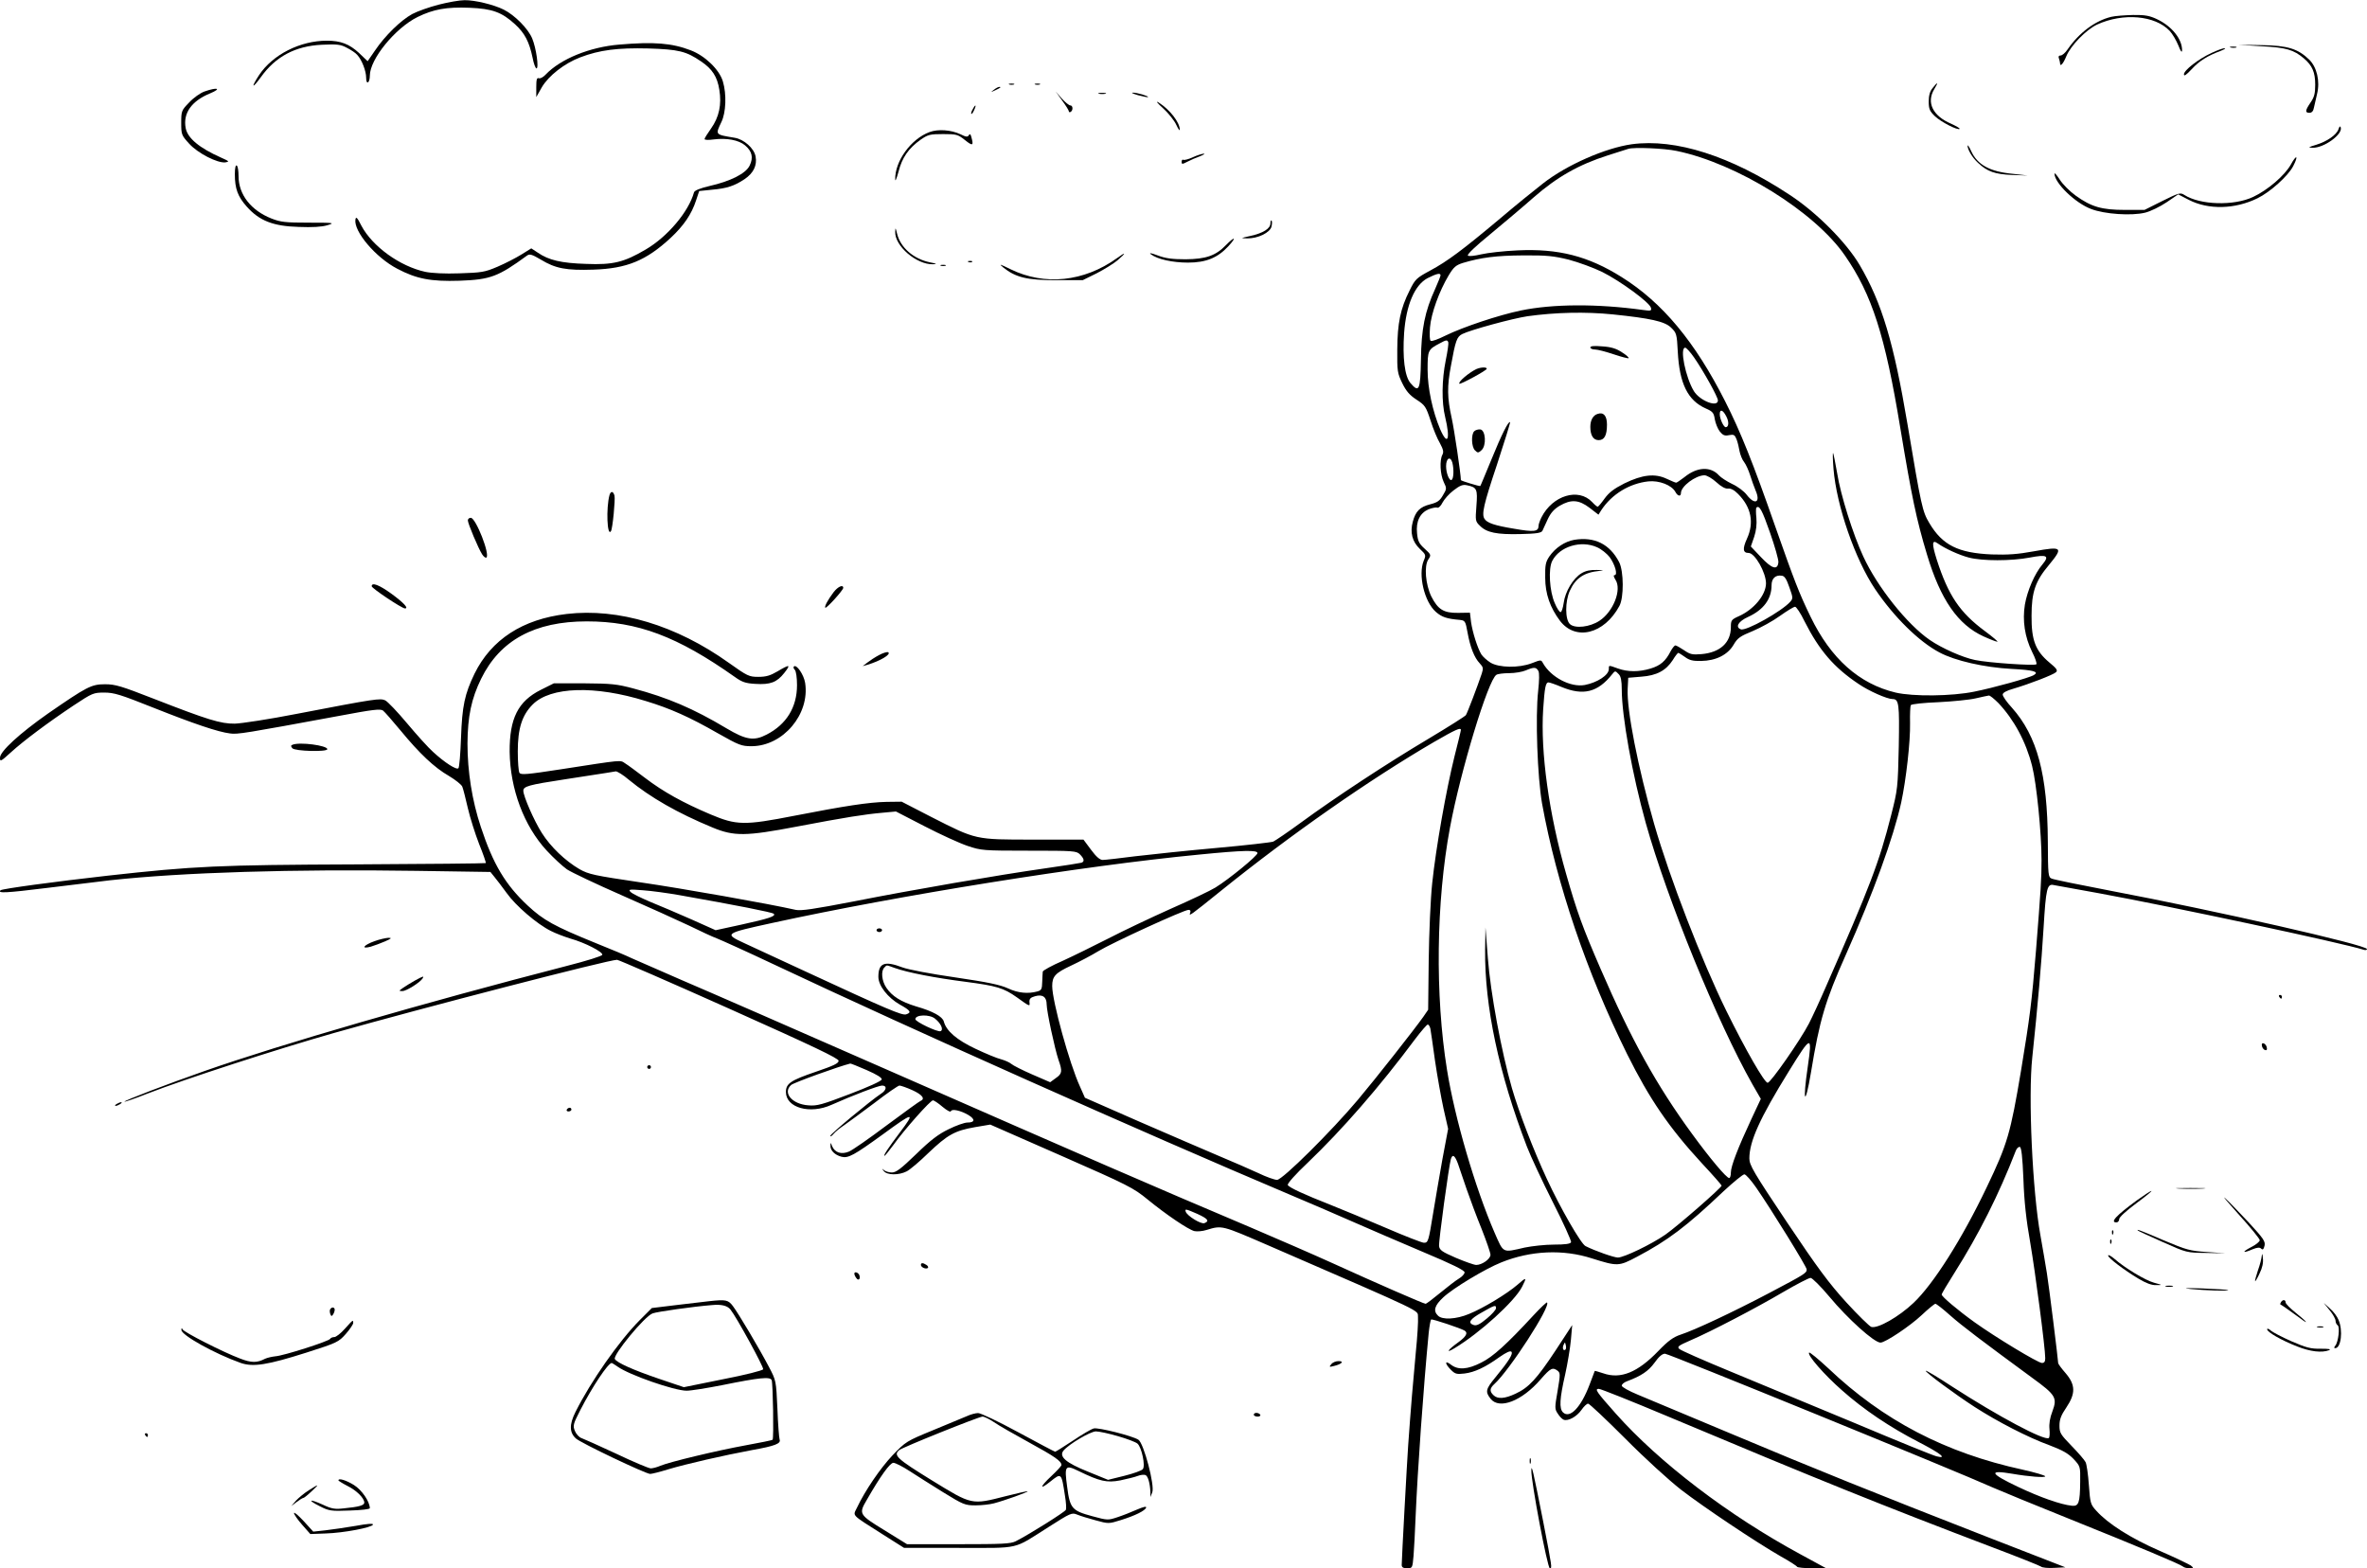 <?xml version="1.0" standalone="no"?>
<!DOCTYPE svg PUBLIC "-//W3C//DTD SVG 20010904//EN"
 "http://www.w3.org/TR/2001/REC-SVG-20010904/DTD/svg10.dtd">
<svg version="1.0" xmlns="http://www.w3.org/2000/svg"
 width="1280pt" height="848pt" viewBox="0 0 1280 848"
 preserveAspectRatio="xMidYMid meet">
<g transform="translate(0,848) scale(0.1,-0.1)"
fill="#000000" stroke="none">
<path d="M2373 8455 c-51 -13 -116 -36 -144 -51 -62 -34 -147 -117 -201 -197
l-40 -58 -47 45 c-52 48 -99 66 -173 66 -145 0 -293 -75 -367 -186 -45 -69
-38 -77 9 -12 80 112 186 169 330 176 82 4 102 2 135 -16 22 -11 48 -28 57
-39 25 -27 48 -87 48 -123 0 -18 4 -29 10 -25 6 3 10 20 10 36 0 89 137 257
258 317 86 42 156 55 281 50 124 -5 175 -24 247 -90 52 -48 76 -94 94 -180 6
-32 16 -58 21 -58 14 0 -1 109 -23 162 -22 53 -94 126 -154 156 -54 27 -157
52 -212 51 -26 0 -89 -11 -139 -24z"/>
<path d="M11417 8389 c-87 -21 -173 -85 -236 -176 -12 -18 -29 -33 -38 -33
-10 0 -13 -6 -9 -16 3 -9 6 -20 6 -25 0 -23 17 -5 34 37 24 58 107 143 166
171 141 65 314 50 393 -34 15 -16 36 -52 47 -79 12 -31 19 -41 20 -27 1 61
-55 131 -135 169 -40 19 -65 24 -130 23 -44 -1 -97 -5 -118 -10z"/>
<path d="M3350 8239 c-161 -13 -319 -78 -399 -162 -13 -14 -29 -23 -37 -20
-11 4 -14 -7 -14 -48 l0 -54 30 53 c36 62 123 130 208 162 105 40 203 52 367
48 164 -5 206 -15 286 -70 61 -41 88 -83 99 -154 13 -79 -1 -147 -45 -209 -19
-27 -35 -52 -35 -57 0 -5 22 -6 49 -2 70 9 136 -3 170 -32 38 -32 46 -66 25
-109 -20 -43 -103 -85 -218 -111 -51 -12 -80 -24 -83 -34 -29 -105 -143 -240
-261 -309 -117 -69 -177 -84 -322 -78 -134 4 -203 20 -262 61 l-35 23 -53 -33
c-29 -18 -87 -48 -129 -66 -70 -30 -86 -32 -206 -36 -79 -3 -151 1 -185 8
-138 30 -287 138 -346 250 -22 44 -29 51 -32 33 -10 -64 109 -205 226 -266
104 -55 182 -70 337 -65 167 6 209 22 365 136 14 10 26 7 75 -22 79 -48 137
-59 285 -54 180 6 284 49 416 171 71 66 114 129 138 203 l17 51 68 7 c82 7
123 21 177 57 49 33 69 75 60 123 -8 44 -63 93 -113 101 -107 18 -105 15 -72
85 25 51 29 151 8 220 -19 64 -97 139 -174 168 -101 39 -199 47 -385 31z"/>
<path d="M12230 8230 c133 -7 174 -19 229 -66 45 -38 61 -75 61 -142 0 -47 -5
-67 -25 -96 -30 -44 -31 -56 -6 -56 12 0 21 9 24 28 3 15 11 48 17 74 17 69
-1 145 -43 186 -61 59 -117 76 -257 78 l-125 2 125 -8z"/>
<path d="M12063 8223 c9 -2 23 -2 30 0 6 3 -1 5 -18 5 -16 0 -22 -2 -12 -5z"/>
<path d="M11960 8194 c-72 -33 -150 -94 -150 -116 0 -12 12 -4 42 28 41 45 87
73 157 99 20 8 29 14 21 14 -8 1 -40 -11 -70 -25z"/>
<path d="M5458 8023 c6 -2 18 -2 25 0 6 3 1 5 -13 5 -14 0 -19 -2 -12 -5z"/>
<path d="M5598 8023 c6 -2 18 -2 25 0 6 3 1 5 -13 5 -14 0 -19 -2 -12 -5z"/>
<path d="M10451 8004 c-15 -18 -21 -41 -21 -73 0 -40 5 -52 33 -79 32 -31 124
-78 134 -69 3 3 -18 15 -46 28 -99 42 -135 115 -91 187 24 39 19 42 -9 6z"/>
<path d="M5374 7994 c-18 -14 -18 -14 6 -3 31 14 36 19 24 19 -6 0 -19 -7 -30
-16z"/>
<path d="M1105 7985 c-22 -8 -59 -34 -82 -59 -42 -43 -43 -47 -43 -111 0 -63
2 -67 43 -112 47 -52 153 -106 196 -101 23 4 21 6 -24 26 -117 52 -181 105
-191 160 -15 80 32 146 132 187 65 27 40 35 -31 10z"/>
<path d="M5744 7936 c20 -27 36 -53 36 -58 0 -5 5 -6 10 -3 14 9 12 35 -2 35
-7 0 -28 17 -46 37 l-33 38 35 -49z"/>
<path d="M5943 7973 c9 -2 25 -2 35 0 9 3 1 5 -18 5 -19 0 -27 -2 -17 -5z"/>
<path d="M6155 7965 c28 -7 51 -12 53 -10 6 5 -61 25 -82 24 -12 0 2 -6 29
-14z"/>
<path d="M6289 7895 c30 -27 62 -68 72 -90 10 -22 19 -34 19 -27 0 40 -54 110
-115 148 -17 10 -7 -3 24 -31z"/>
<path d="M5260 7889 c-7 -11 -10 -23 -7 -25 2 -2 9 7 15 21 14 30 7 33 -8 4z"/>
<path d="M12646 7782 c-10 -31 -62 -67 -121 -85 -43 -13 -46 -15 -20 -16 62
-2 165 73 153 110 -3 9 -7 6 -12 -9z"/>
<path d="M5027 7766 c-101 -37 -188 -158 -186 -256 0 -14 8 5 18 42 19 76 55
127 120 173 39 27 50 30 121 30 73 0 80 -2 119 -33 41 -33 47 -30 34 16 -4 17
-8 20 -14 11 -6 -11 -15 -10 -45 5 -51 24 -121 29 -167 12z"/>
<path d="M8824 7700 c-142 -20 -351 -111 -480 -212 -45 -35 -149 -119 -230
-188 -205 -172 -287 -233 -380 -283 -74 -40 -81 -46 -111 -107 -50 -99 -66
-177 -67 -320 -1 -118 1 -128 27 -182 21 -43 40 -65 77 -89 46 -30 51 -37 76
-113 14 -45 37 -100 51 -123 18 -34 21 -47 13 -62 -16 -30 -12 -106 7 -147 17
-35 17 -37 -4 -72 -17 -30 -30 -39 -69 -49 -56 -14 -79 -38 -94 -94 -16 -58
-3 -108 38 -147 33 -31 34 -34 21 -64 -31 -76 3 -222 66 -277 32 -28 59 -37
129 -43 28 -3 31 -6 42 -68 14 -79 37 -137 66 -167 19 -20 20 -27 11 -55 -22
-66 -78 -213 -86 -225 -4 -6 -94 -63 -201 -127 -224 -133 -504 -317 -691 -454
-71 -52 -139 -98 -150 -103 -11 -4 -148 -20 -305 -34 -157 -14 -355 -35 -440
-45 -85 -11 -165 -20 -177 -20 -15 0 -35 17 -63 55 l-41 55 -270 0 c-319 0
-308 -2 -554 123 l-159 82 -82 -1 c-96 -2 -226 -22 -498 -75 -271 -53 -313
-52 -453 7 -149 63 -257 123 -354 197 -45 34 -93 70 -108 79 -29 19 -6 21
-349 -32 -182 -28 -215 -31 -223 -19 -5 8 -9 60 -9 116 0 124 23 196 81 254
96 96 336 104 612 18 132 -40 237 -87 387 -173 117 -66 129 -71 185 -71 169 1
315 172 289 342 -7 45 -47 103 -61 89 -4 -4 -1 -12 5 -18 7 -7 12 -42 12 -83
0 -119 -57 -212 -164 -267 -69 -36 -112 -29 -218 34 -179 107 -318 166 -502
215 -90 24 -119 27 -266 28 l-165 0 -70 -35 c-124 -62 -170 -155 -169 -335 3
-202 77 -401 201 -535 36 -39 85 -84 109 -101 24 -16 157 -79 296 -140 139
-61 303 -135 364 -164 61 -30 128 -61 150 -69 21 -8 161 -71 309 -141 757
-357 1989 -906 2795 -1247 91 -38 239 -102 330 -142 91 -40 265 -115 388 -167
155 -65 222 -98 222 -109 0 -9 -14 -24 -31 -34 -17 -10 -62 -45 -101 -77 -39
-32 -74 -59 -79 -59 -10 0 -267 112 -504 220 -99 45 -297 131 -440 192 -565
239 -858 367 -1955 848 -492 216 -998 437 -1125 491 -126 55 -248 108 -270
118 -22 11 -107 47 -190 80 -229 93 -286 125 -371 204 -121 113 -187 223 -254
426 -47 142 -72 298 -72 451 1 146 21 242 74 350 102 208 289 310 571 310 274
0 490 -81 800 -300 39 -28 58 -35 112 -38 80 -5 116 8 156 59 37 47 30 48 -36
9 -39 -23 -62 -30 -104 -30 -50 0 -59 4 -160 76 -284 203 -597 297 -877 264
-238 -28 -407 -138 -498 -323 -53 -110 -67 -174 -73 -347 -3 -85 -9 -159 -14
-164 -10 -11 -74 30 -137 88 -25 22 -88 92 -140 154 -52 62 -105 118 -119 125
-28 12 -47 10 -478 -73 -148 -29 -299 -52 -335 -53 -77 -1 -147 21 -437 134
-177 69 -209 79 -265 79 -74 0 -98 -13 -308 -158 -154 -108 -260 -205 -260
-239 0 -23 3 -22 58 28 69 63 200 161 341 255 100 66 106 69 165 69 53 0 88
-11 266 -82 219 -87 349 -131 414 -139 40 -6 81 1 590 95 181 34 222 39 237
29 9 -7 52 -56 95 -108 103 -125 182 -200 262 -246 35 -21 68 -47 72 -58 5
-12 18 -64 30 -116 12 -52 40 -140 61 -194 22 -54 38 -101 36 -103 -3 -2 -319
-5 -703 -7 -744 -3 -873 -9 -1341 -61 -285 -32 -573 -71 -580 -79 -18 -17 27
-15 254 13 136 17 289 35 338 41 393 43 994 61 1658 51 l399 -6 21 -26 c12
-14 42 -54 67 -88 48 -68 164 -168 239 -205 25 -13 73 -31 105 -41 79 -22 178
-73 173 -88 -2 -7 -86 -33 -188 -59 -775 -200 -1551 -425 -1959 -568 -203 -71
-441 -162 -437 -167 2 -2 58 17 123 43 209 81 700 240 1009 328 484 137 1489
397 1532 396 10 -1 284 -120 608 -265 454 -203 590 -268 590 -281 0 -14 -28
-27 -122 -59 -138 -47 -163 -64 -163 -110 0 -85 130 -122 247 -69 114 51 254
104 273 104 28 0 25 -25 -7 -45 -56 -37 -273 -217 -273 -227 0 -6 8 -1 18 11
9 11 36 33 59 48 23 16 96 70 163 120 66 51 127 93 134 93 7 0 39 -11 70 -25
53 -24 71 -47 44 -58 -7 -3 -89 -62 -183 -132 -93 -70 -185 -134 -204 -142
-41 -17 -76 -6 -91 29 -8 22 -9 22 -9 2 -1 -25 24 -50 60 -59 36 -9 67 8 223
121 168 123 178 124 92 10 -62 -82 -91 -126 -83 -126 3 0 24 26 47 57 58 82
201 243 215 243 6 0 30 -16 52 -35 24 -20 43 -30 45 -24 5 15 54 4 96 -21 37
-23 34 -40 -7 -40 -15 0 -61 -16 -101 -36 -56 -27 -98 -59 -176 -135 -82 -79
-108 -99 -131 -99 -16 0 -35 6 -43 13 -12 10 -12 9 -1 -5 17 -23 81 -24 124
-2 18 9 71 54 118 100 103 98 142 120 251 139 l83 14 385 -169 c362 -159 389
-173 466 -236 99 -81 220 -163 253 -171 14 -3 43 -1 65 6 85 26 82 26 336 -84
864 -375 804 -347 808 -386 2 -19 -3 -106 -12 -194 -14 -148 -27 -302 -41
-500 -6 -84 -35 -617 -35 -647 0 -13 8 -18 29 -18 29 0 29 1 35 67 3 38 8 131
11 208 11 259 42 695 71 998 4 37 10 69 13 72 7 4 159 -47 181 -60 20 -12 9
-32 -35 -64 -57 -41 -70 -62 -19 -31 136 82 324 252 365 332 27 53 24 54 -25
11 -55 -48 -185 -127 -262 -158 -69 -29 -145 -33 -168 -9 -27 26 -18 55 28 98
53 50 227 155 315 190 159 64 334 72 491 21 137 -43 144 -43 242 9 167 88 269
165 469 355 54 50 104 91 112 91 8 0 37 -33 64 -72 85 -123 273 -428 273 -442
0 -20 -8 -25 -205 -129 -198 -104 -398 -198 -477 -224 -39 -13 -66 -32 -121
-89 -111 -115 -203 -153 -297 -120 -24 8 -45 14 -46 13 0 -1 -13 -34 -28 -74
-47 -124 -107 -186 -144 -150 -21 21 -18 74 12 205 13 59 27 143 31 187 l7 80
-89 -136 c-103 -156 -146 -202 -217 -235 -59 -28 -98 -30 -120 -8 -22 21 -20
37 5 60 81 73 306 420 285 441 -2 3 -35 -28 -73 -69 -145 -157 -220 -225 -283
-256 -74 -38 -126 -41 -164 -11 -34 26 -34 6 0 -28 23 -23 31 -25 74 -20 55 7
111 33 189 89 36 25 58 35 64 29 11 -11 -14 -51 -88 -141 -51 -62 -54 -76 -24
-114 47 -59 169 -12 270 105 54 62 65 67 92 47 15 -12 15 -20 0 -109 -16 -91
-16 -98 1 -123 9 -15 24 -30 32 -33 24 -9 71 17 96 53 13 19 29 34 36 34 7 0
97 -85 200 -188 106 -107 237 -226 302 -277 126 -97 406 -284 540 -361 47 -26
87 -52 88 -56 2 -4 38 -8 80 -8 l77 0 -138 75 c-390 211 -765 497 -1001 763
-104 117 -114 132 -90 132 10 0 178 -67 373 -149 819 -344 1154 -479 1756
-708 138 -52 255 -99 262 -104 6 -6 38 -9 72 -7 l60 3 -422 164 c-608 237
-928 366 -1392 561 -225 94 -449 188 -497 208 -49 20 -88 42 -88 49 0 8 12 18
28 24 78 29 116 55 149 100 24 34 42 49 57 49 20 0 1576 -635 1776 -725 41
-18 228 -95 415 -170 373 -150 595 -243 610 -256 5 -5 20 -9 35 -9 23 1 24 1
7 15 -11 7 -87 44 -170 80 -156 68 -278 146 -341 216 -31 34 -33 41 -40 139
-4 57 -12 113 -18 124 -6 12 -40 51 -76 88 -60 62 -65 70 -65 110 0 33 9 56
37 97 51 76 50 123 -4 186 -22 25 -40 50 -40 54 0 16 -50 419 -61 486 -6 39
-22 131 -35 205 -43 235 -67 751 -44 963 29 273 50 515 61 700 13 215 19 240
56 231 10 -2 119 -22 243 -44 393 -72 1309 -267 1433 -306 9 -3 17 -1 17 4 0
22 -815 207 -1390 316 -162 31 -304 60 -315 65 -19 8 -20 18 -21 202 -2 361
-57 568 -194 722 -28 30 -50 62 -50 71 0 10 19 21 58 32 85 25 215 75 230 89
11 10 4 20 -36 53 -75 63 -97 121 -96 252 0 128 20 187 94 275 79 96 73 102
-81 74 -88 -16 -140 -20 -229 -17 -181 8 -266 50 -337 170 -37 62 -43 87 -118
535 -74 440 -139 657 -258 859 -72 123 -234 286 -380 381 -318 210 -616 305
-853 273z m242 -36 c326 -67 748 -329 911 -566 146 -211 217 -432 299 -931 62
-373 87 -495 145 -687 73 -243 167 -378 305 -441 35 -16 69 -29 75 -29 6 0
-25 26 -68 58 -135 100 -197 192 -259 384 -28 88 -27 112 4 90 41 -29 116 -63
169 -77 73 -19 229 -19 329 0 94 18 108 10 69 -37 -42 -49 -82 -142 -95 -217
-14 -86 -1 -175 39 -256 17 -33 27 -63 23 -67 -9 -9 -260 8 -331 23 -66 13
-181 64 -246 109 -122 84 -283 286 -359 451 -55 118 -123 334 -141 449 -10 58
-20 107 -22 110 -3 3 -2 -35 2 -85 16 -199 117 -491 226 -652 101 -149 235
-282 347 -341 84 -45 242 -81 390 -89 117 -6 151 -15 121 -33 -23 -15 -222
-70 -323 -90 -122 -25 -330 -27 -425 -5 -197 47 -350 183 -460 410 -63 130
-86 190 -192 491 -118 338 -188 513 -270 674 -163 322 -339 534 -560 672 -180
113 -342 155 -564 144 -71 -3 -159 -13 -194 -21 -38 -9 -68 -12 -73 -7 -6 6
43 52 119 114 70 58 177 148 237 201 126 110 244 177 401 227 55 17 105 33
110 35 29 10 196 3 261 -11z m-583 -588 c53 -14 135 -44 182 -67 98 -49 258
-166 263 -194 4 -16 -1 -17 -44 -11 -246 34 -486 33 -660 -3 -120 -25 -312
-89 -408 -136 -38 -19 -73 -32 -79 -28 -6 3 -7 33 -4 73 6 75 50 196 101 281
27 45 39 55 76 67 100 30 182 40 326 41 129 1 165 -3 247 -23z m-693 -85 c0
-4 -13 -37 -29 -73 -56 -122 -75 -217 -77 -383 -3 -166 -10 -181 -57 -126 -31
37 -43 137 -34 270 11 152 57 260 127 297 48 24 70 30 70 15z m931 -211 c204
-21 281 -38 315 -71 30 -29 32 -34 37 -132 9 -171 54 -263 152 -306 37 -16 43
-24 48 -58 4 -22 16 -52 27 -66 17 -21 27 -25 50 -20 26 5 31 2 41 -23 6 -16
13 -45 16 -64 4 -19 14 -46 25 -59 10 -13 24 -45 32 -70 8 -25 21 -63 30 -84
28 -64 -4 -80 -48 -23 -14 19 -50 46 -79 59 -29 14 -61 35 -71 46 -45 50 -118
47 -187 -9 -21 -16 -41 -30 -45 -30 -4 0 -27 10 -51 21 -63 30 -131 23 -229
-25 -57 -29 -83 -49 -107 -82 -17 -24 -34 -44 -37 -44 -4 0 -17 11 -30 25 -74
79 -214 36 -274 -82 -9 -18 -16 -38 -16 -46 0 -32 -24 -35 -132 -16 -104 17
-146 31 -160 53 -17 25 -5 78 67 293 41 125 73 228 71 230 -8 9 -47 -69 -101
-202 -32 -77 -58 -141 -60 -143 -3 -3 -105 28 -105 32 0 31 -36 274 -50 337
-24 107 -25 170 -4 280 25 138 32 158 62 173 44 22 271 84 352 96 151 21 313
25 461 10z m-889 -151 c2 -6 -4 -50 -14 -98 -21 -104 -23 -225 -3 -306 29
-121 14 -160 -27 -66 -41 97 -68 222 -68 322 0 104 2 109 65 142 36 20 42 20
47 6z m1329 -82 c52 -75 129 -214 129 -232 0 -40 -97 -3 -130 50 -45 74 -78
235 -47 235 6 0 28 -24 48 -53z m174 -318 c16 -30 14 -59 -3 -59 -11 0 -32 45
-32 70 0 30 17 24 35 -11z m-1481 -251 c9 -36 7 -86 -4 -93 -12 -8 -30 36 -30
74 0 44 23 57 34 19z m1427 -105 c27 -25 50 -37 64 -35 14 2 34 -8 54 -29 71
-71 88 -155 48 -242 -25 -55 -22 -77 9 -77 34 0 94 -106 94 -165 -1 -63 -66
-141 -147 -177 -40 -18 -43 -22 -43 -59 0 -84 -58 -137 -158 -146 -50 -4 -62
-2 -95 21 -21 14 -42 26 -47 26 -5 0 -17 -15 -26 -32 -27 -53 -55 -77 -108
-93 -63 -19 -122 -19 -176 0 -53 19 -50 19 -50 -3 0 -33 -63 -73 -130 -86 -77
-14 -183 42 -226 118 -10 19 -11 19 -60 0 -70 -27 -178 -25 -224 3 -19 12 -41
32 -49 44 -21 34 -48 120 -56 175 l-6 51 -64 -1 c-78 -1 -109 18 -145 89 -31
64 -40 164 -16 200 16 24 15 26 -20 58 -31 28 -37 42 -41 83 -7 65 16 110 62
130 19 7 40 12 47 9 7 -3 20 9 29 28 9 17 35 47 59 65 35 27 50 33 73 28 54
-11 58 -21 51 -112 -6 -79 -6 -83 19 -107 36 -37 92 -48 218 -45 87 2 114 6
120 18 4 8 17 36 29 63 16 34 34 54 64 72 62 36 104 33 162 -11 l48 -37 15 24
c57 87 153 145 255 156 58 6 126 -20 146 -57 12 -23 30 -27 30 -6 0 36 78 95
127 96 13 0 42 -17 64 -37z m291 -274 c26 -74 46 -145 45 -159 -4 -45 -35 -36
-94 27 l-55 58 18 52 c11 33 15 69 12 102 -3 28 -3 53 0 56 16 15 31 -13 74
-136z m104 -294 c20 -56 21 -61 5 -79 -45 -51 -239 -160 -267 -149 -32 12 -14
43 39 67 83 38 127 96 127 171 0 37 21 57 55 52 15 -1 26 -18 41 -62z m82
-184 c80 -158 159 -250 292 -339 57 -39 155 -82 184 -82 35 0 38 -25 34 -257
-5 -222 -6 -232 -41 -370 -66 -259 -113 -382 -355 -933 -32 -74 -73 -162 -90
-195 -46 -89 -207 -320 -223 -320 -17 0 -117 173 -224 390 -133 271 -305 715
-390 1010 -87 304 -149 617 -143 731 l3 59 71 6 c83 6 133 33 170 90 13 22 27
39 30 39 2 0 18 -10 35 -22 24 -18 43 -23 88 -22 80 1 144 33 176 88 21 36 35
46 104 74 43 18 110 55 147 82 38 27 74 49 81 49 6 1 30 -34 51 -78z m-1439
-269 c6 -11 5 -50 -1 -107 -16 -141 -4 -468 21 -610 79 -436 242 -915 460
-1355 121 -243 227 -398 404 -590 59 -63 107 -118 107 -121 0 -11 -237 -218
-304 -265 -75 -52 -224 -124 -257 -124 -21 0 -124 36 -175 62 -24 11 -137 207
-209 363 -72 155 -151 360 -189 491 -57 198 -116 516 -130 702 l-13 167 -2
-120 c-3 -306 74 -669 226 -1065 20 -52 83 -187 140 -300 57 -112 101 -210 99
-217 -4 -9 -31 -13 -93 -13 -48 0 -119 -8 -158 -16 -122 -28 -113 -33 -163 81
-105 242 -215 618 -257 880 -65 403 -59 907 16 1310 57 306 206 798 251 826 7
5 38 9 69 9 31 0 72 7 90 15 45 19 56 18 68 -3z m435 -18 c11 -11 16 -35 16
-82 0 -145 57 -461 130 -723 116 -413 386 -1076 577 -1413 l45 -78 -51 -109
c-72 -154 -111 -255 -111 -289 0 -17 -4 -30 -9 -30 -15 0 -104 106 -201 239
-193 264 -330 512 -494 891 -98 226 -128 308 -187 515 -93 324 -139 658 -124
890 8 117 13 145 29 145 6 0 38 -11 71 -25 117 -48 195 -29 273 69 16 20 17
20 36 0z m2053 -156 c84 -89 149 -209 182 -340 24 -94 51 -362 51 -509 0 -101
-4 -162 -30 -489 -23 -283 -33 -358 -81 -650 -57 -339 -73 -395 -185 -629
-133 -279 -289 -525 -396 -626 -79 -75 -194 -141 -229 -130 -10 4 -71 63 -135
133 -93 102 -156 187 -320 432 -182 272 -204 310 -204 346 0 92 56 217 214
472 121 196 127 198 102 25 -29 -196 -15 -223 17 -33 47 286 77 387 189 638
149 335 257 633 299 822 27 126 50 331 48 430 -1 48 1 92 4 97 4 6 71 13 149
16 79 4 170 13 203 21 33 8 65 14 70 15 6 1 29 -18 52 -41z m-2907 -145 c0 -5
-16 -70 -35 -145 -44 -177 -100 -492 -120 -683 -9 -83 -17 -270 -19 -418 l-3
-267 -26 -38 c-48 -68 -258 -335 -354 -449 -143 -170 -408 -433 -437 -433 -13
0 -59 16 -102 37 -43 20 -140 62 -214 93 -74 31 -267 115 -429 185 l-294 129
-27 61 c-57 124 -150 462 -150 543 0 53 17 71 103 111 45 21 111 56 147 78 72
44 462 223 487 223 10 0 13 -6 9 -16 -8 -21 -1 -16 169 121 375 302 797 597
1150 803 116 67 145 80 145 65z m-4500 -269 c117 -96 263 -180 454 -259 116
-48 180 -47 453 5 268 51 371 67 463 75 l75 7 155 -80 c85 -44 190 -92 232
-106 74 -25 84 -26 332 -26 243 0 257 -1 276 -20 23 -23 26 -39 8 -45 -7 -2
-94 -16 -193 -30 -260 -37 -718 -116 -1037 -179 -218 -42 -286 -52 -315 -46
-145 33 -614 116 -841 149 -249 37 -278 43 -328 71 -77 45 -156 120 -204 196
-42 66 -100 199 -100 228 0 24 28 32 225 62 99 15 198 31 220 34 22 4 47 8 55
9 8 0 40 -19 70 -45z m3400 -397 c0 -15 -154 -141 -227 -186 -27 -17 -137 -69
-244 -116 -107 -48 -257 -119 -334 -159 -77 -39 -188 -94 -247 -121 -60 -26
-109 -53 -109 -59 -1 -6 -2 -31 -3 -55 -1 -39 -4 -46 -26 -52 -51 -14 -105 -9
-160 17 -42 19 -108 33 -285 59 -132 19 -253 42 -285 54 -97 37 -130 24 -130
-51 0 -48 51 -113 116 -150 58 -32 65 -43 34 -53 -22 -7 -104 28 -540 230
-151 70 -303 140 -337 156 -108 50 -105 52 152 108 677 148 1684 310 2310 370
242 24 315 25 315 8z m-3128 -227 c311 -55 504 -93 512 -101 14 -13 -26 -26
-176 -59 l-138 -30 -132 59 c-73 32 -173 75 -223 95 -49 21 -97 44 -105 53
-14 14 -7 15 67 9 45 -3 132 -15 195 -26z m1166 -394 c69 -25 220 -54 384 -75
168 -22 205 -33 277 -84 71 -51 71 -51 68 -26 -1 18 5 25 30 32 41 12 63 -4
63 -44 0 -37 44 -241 64 -300 22 -62 20 -75 -15 -99 l-30 -22 -97 42 c-53 23
-104 49 -113 57 -9 8 -34 19 -55 25 -22 5 -84 31 -139 57 -102 48 -158 97
-171 147 -7 27 -59 56 -150 82 -82 25 -130 55 -161 101 -25 37 -30 90 -11 109
15 15 8 15 56 -2z m218 -274 c33 -26 48 -61 30 -68 -16 -6 -136 51 -136 65 0
25 77 27 106 3z m2679 -54 c2 -13 14 -90 25 -173 12 -82 33 -199 46 -259 l25
-110 -31 -165 c-16 -91 -39 -222 -50 -291 -25 -154 -27 -160 -50 -160 -10 0
-103 36 -207 81 -103 44 -237 100 -298 124 -140 55 -223 93 -231 107 -4 7 41
58 109 122 183 175 387 408 581 669 32 42 62 77 67 77 5 0 11 -10 14 -22z
m-3049 -224 c57 -25 84 -42 82 -51 -2 -9 -73 -41 -173 -79 -149 -57 -177 -65
-223 -61 -89 6 -141 68 -94 110 14 13 262 102 320 116 2 1 42 -15 88 -35z
m6256 -590 c4 -119 15 -221 37 -344 28 -165 81 -568 81 -624 0 -19 -5 -26 -18
-26 -21 0 -254 141 -364 220 -92 66 -178 139 -178 150 0 5 31 57 69 117 132
209 240 423 332 661 5 13 15 22 22 20 8 -3 14 -53 19 -174z m-3058 84 c8 -24
29 -86 47 -138 18 -52 54 -149 81 -215 26 -66 48 -129 48 -140 0 -23 -46 -55
-77 -55 -11 0 -59 17 -109 38 -76 33 -89 42 -92 64 -3 24 53 434 64 471 9 28
21 20 38 -25z m-1409 -272 c57 -26 67 -39 38 -50 -18 -7 -93 39 -101 62 -5 16
-1 16 63 -12z m3418 -448 c99 -119 242 -248 276 -248 26 0 159 89 222 148 36
34 70 62 75 62 5 0 41 -28 79 -62 64 -57 177 -142 444 -338 128 -93 137 -108
110 -181 -14 -36 -19 -68 -16 -97 2 -23 1 -45 -4 -48 -25 -15 -271 116 -522
278 -76 50 -140 88 -143 86 -6 -6 156 -126 266 -197 123 -79 287 -164 403
-206 71 -27 101 -44 130 -74 37 -40 37 -41 36 -123 -1 -115 -8 -134 -45 -130
-60 6 -173 46 -291 102 -154 73 -162 93 -32 71 92 -16 179 -22 179 -14 0 5
-55 21 -122 36 -418 91 -754 266 -1051 548 -54 50 -101 89 -104 85 -12 -12 83
-121 178 -204 117 -104 258 -199 417 -281 116 -60 155 -91 95 -76 -16 3 -215
84 -443 180 -228 95 -532 221 -675 280 -143 59 -266 113 -274 121 -13 12 -4
18 60 46 110 47 357 176 503 262 72 42 138 76 147 76 9 0 55 -46 102 -102z
m-1803 -62 c0 -8 -22 -33 -50 -56 -36 -30 -55 -40 -70 -35 -35 11 -22 32 43
68 71 41 77 42 77 23z m376 -223 c-11 -11 -19 6 -11 24 8 17 8 17 12 0 3 -10
2 -21 -1 -24z"/>
<path d="M8600 6601 c0 -6 12 -11 26 -11 14 0 59 -12 101 -26 41 -14 77 -23
80 -21 3 3 -13 18 -36 32 -30 20 -58 29 -106 32 -45 4 -65 2 -65 -6z"/>
<path d="M7983 6484 c-41 -20 -100 -70 -91 -79 5 -5 148 72 148 81 0 10 -32 9
-57 -2z"/>
<path d="M8640 6242 c-25 -7 -40 -34 -40 -70 0 -46 16 -72 45 -72 31 0 45 26
45 84 0 47 -18 69 -50 58z"/>
<path d="M7972 6148 c-17 -17 -15 -84 4 -103 15 -15 18 -15 36 1 27 25 22 108
-7 112 -11 1 -26 -3 -33 -10z"/>
<path d="M8513 5561 c-51 -9 -102 -43 -134 -89 -21 -31 -24 -47 -23 -116 0
-87 27 -163 80 -233 84 -110 239 -72 321 80 25 45 24 188 -1 237 -51 98 -133
139 -243 121z m123 -40 c23 -10 53 -34 68 -53 29 -39 46 -98 27 -98 -7 0 -5
-9 5 -25 35 -53 -11 -172 -87 -222 -52 -34 -131 -43 -159 -18 -27 24 -27 123
-1 180 31 69 77 100 161 108 27 3 23 4 -15 5 -35 1 -60 -4 -83 -18 -45 -27
-88 -99 -96 -160 -4 -27 -11 -50 -17 -50 -6 0 -20 21 -31 48 -29 64 -36 187
-14 229 40 78 155 113 242 74z"/>
<path d="M4740 3450 c0 -5 7 -10 15 -10 8 0 15 5 15 10 0 6 -7 10 -15 10 -8 0
-15 -4 -15 -10z"/>
<path d="M10640 7692 c0 -21 26 -65 57 -93 50 -47 91 -61 182 -65 l86 -3 -80
9 c-126 12 -192 49 -226 124 -10 22 -19 35 -19 28z"/>
<path d="M6451 7630 c-23 -11 -47 -17 -52 -14 -5 3 -9 -2 -9 -11 0 -14 3 -14
32 1 17 9 47 22 67 29 20 8 29 14 21 14 -8 0 -35 -8 -59 -19z"/>
<path d="M12388 7590 c-33 -59 -125 -138 -204 -175 -104 -49 -286 -44 -372 11
-21 14 -30 11 -119 -33 l-96 -48 -106 0 c-125 0 -181 16 -266 77 -31 22 -70
61 -86 86 -16 25 -29 40 -29 33 0 -50 112 -159 198 -191 72 -28 218 -38 292
-20 29 7 80 32 116 56 l63 43 58 -30 c105 -54 249 -51 371 9 68 33 166 121
193 174 30 58 18 65 -13 8z"/>
<path d="M1270 7538 c0 -79 16 -121 65 -176 68 -76 142 -105 280 -109 74 -3
125 0 155 9 43 13 38 14 -100 14 -126 0 -152 3 -201 22 -112 44 -179 130 -179
230 0 28 -4 54 -10 57 -6 4 -10 -14 -10 -47z"/>
<path d="M6870 7272 c0 -28 -40 -53 -109 -68 -54 -12 -55 -12 -16 -13 57 -1
123 31 131 64 3 14 4 29 0 32 -3 4 -6 -3 -6 -15z"/>
<path d="M4841 7227 c-3 -77 115 -178 204 -176 24 1 22 3 -14 10 -90 18 -162
80 -180 156 -8 33 -9 35 -10 10z"/>
<path d="M6630 7155 c-56 -58 -109 -76 -219 -77 -73 0 -109 5 -151 21 -37 14
-49 15 -35 5 35 -26 116 -44 199 -44 98 0 161 26 219 89 46 50 35 55 -13 6z"/>
<path d="M6040 7084 c-178 -128 -391 -150 -575 -60 -59 29 -65 31 -40 10 67
-54 128 -69 285 -69 l145 0 75 37 c41 21 93 53 115 72 47 41 45 46 -5 10z"/>
<path d="M5238 7063 c7 -3 16 -2 19 1 4 3 -2 6 -13 5 -11 0 -14 -3 -6 -6z"/>
<path d="M5088 7043 c6 -2 18 -2 25 0 6 3 1 5 -13 5 -14 0 -19 -2 -12 -5z"/>
<path d="M3296 5803 c-19 -70 -13 -229 8 -195 9 15 24 171 19 192 -7 25 -20
26 -27 3z"/>
<path d="M2530 5666 c0 -17 57 -152 77 -183 8 -13 19 -21 23 -18 22 14 -57
215 -84 215 -9 0 -16 -6 -16 -14z"/>
<path d="M2010 5310 c0 -11 163 -120 180 -120 22 0 -7 31 -74 80 -65 47 -106
63 -106 40z"/>
<path d="M4508 5278 c-31 -41 -51 -78 -45 -84 6 -6 97 95 97 107 0 20 -29 7
-52 -23z"/>
<path d="M4754 4938 c-21 -11 -50 -30 -64 -41 l-25 -19 25 7 c70 21 131 57
113 68 -5 3 -27 -3 -49 -15z"/>
<path d="M1582 4453 c-10 -4 -10 -8 -1 -19 13 -16 189 -21 189 -5 0 20 -149
40 -188 24z"/>
<path d="M2026 3391 c-60 -21 -77 -45 -21 -30 20 6 55 19 78 29 34 15 38 19
17 19 -14 -1 -47 -8 -74 -18z"/>
<path d="M2244 3178 c-23 -13 -52 -31 -65 -40 -23 -16 -23 -17 -3 -17 20 -1
95 46 109 68 9 15 5 14 -41 -11z"/>
<path d="M12325 3090 c3 -5 8 -10 11 -10 2 0 4 5 4 10 0 6 -5 10 -11 10 -5 0
-7 -4 -4 -10z"/>
<path d="M12232 2824 c1 -9 9 -19 16 -22 9 -3 13 2 10 14 -1 9 -9 19 -16 22
-9 3 -13 -2 -10 -14z"/>
<path d="M3500 2710 c0 -5 5 -10 10 -10 6 0 10 5 10 10 0 6 -4 10 -10 10 -5 0
-10 -4 -10 -10z"/>
<path d="M630 2510 c-8 -5 -10 -10 -5 -10 6 0 17 5 25 10 8 5 11 10 5 10 -5 0
-17 -5 -25 -10z"/>
<path d="M3065 2480 c-3 -5 1 -10 9 -10 9 0 16 5 16 10 0 6 -4 10 -9 10 -6 0
-13 -4 -16 -10z"/>
<path d="M11783 2053 c37 -2 96 -2 130 0 34 2 4 3 -68 3 -71 0 -99 -1 -62 -3z"/>
<path d="M11555 1989 c-112 -82 -146 -119 -110 -119 8 0 15 8 15 18 0 10 37
44 92 85 50 37 87 67 82 67 -5 0 -40 -23 -79 -51z"/>
<path d="M12108 1911 c62 -68 112 -130 112 -137 0 -8 -21 -25 -47 -38 -52 -27
-46 -35 9 -11 25 10 38 11 46 3 8 -8 13 -4 18 16 5 23 -5 38 -84 124 -50 53
-107 113 -128 132 -21 19 13 -21 74 -89z"/>
<path d="M11421 1814 c0 -11 3 -14 6 -6 3 7 2 16 -1 19 -3 4 -6 -2 -5 -13z"/>
<path d="M11561 1826 c2 -3 63 -30 134 -62 130 -58 130 -58 235 -59 l105 -2
-100 7 c-92 6 -111 11 -234 63 -126 54 -150 63 -140 53z"/>
<path d="M11411 1764 c0 -11 3 -14 6 -6 3 7 2 16 -1 19 -3 4 -6 -2 -5 -13z"/>
<path d="M12231 1690 c-1 -14 -10 -50 -21 -80 -10 -30 -17 -56 -15 -58 1 -2
13 17 24 42 15 30 21 58 18 83 -2 23 -4 28 -6 13z"/>
<path d="M11400 1691 c0 -13 84 -77 164 -125 40 -24 71 -36 95 -35 36 0 36 0
-11 13 -47 13 -157 79 -215 130 -18 15 -33 23 -33 17z"/>
<path d="M4980 1640 c0 -13 28 -25 38 -16 3 4 0 11 -8 16 -20 13 -30 12 -30 0z"/>
<path d="M4620 1593 c0 -5 4 -15 10 -23 11 -18 25 -7 17 15 -6 15 -27 21 -27
8z"/>
<path d="M11713 1523 c9 -2 25 -2 35 0 9 3 1 5 -18 5 -19 0 -27 -2 -17 -5z"/>
<path d="M11845 1510 c76 -8 211 -12 204 -6 -2 2 -65 6 -139 9 -90 3 -112 2
-65 -3z"/>
<path d="M3835 1444 c-16 -2 -93 -11 -170 -20 l-140 -17 -66 -66 c-112 -113
-264 -330 -347 -496 -34 -68 -33 -111 2 -143 25 -24 378 -192 402 -192 9 0 53
11 98 25 97 29 298 75 453 104 124 22 157 35 149 57 -3 8 -9 83 -12 167 -7
152 -7 152 -46 226 -52 99 -164 288 -195 329 -25 33 -37 36 -128 26z m115 -45
c33 -41 181 -312 177 -323 -3 -7 -98 -31 -217 -54 l-212 -43 -136 46 c-138 47
-225 86 -237 106 -13 20 161 232 204 247 23 9 220 37 321 45 51 5 83 -3 100
-24z m-610 -309 c63 -45 307 -130 373 -130 24 0 110 14 192 30 202 41 260 47
268 27 7 -18 12 -315 5 -322 -2 -3 -67 -16 -144 -30 -159 -29 -413 -90 -463
-111 -18 -8 -42 -14 -52 -14 -10 0 -94 35 -186 79 -92 43 -178 81 -189 85 -12
4 -28 21 -35 38 -12 29 -10 37 30 115 65 126 149 252 169 253 2 0 16 -9 32
-20z"/>
<path d="M12335 1439 c-4 -6 -5 -11 -4 -12 9 -4 76 -52 107 -75 53 -40 36 -18
-23 29 -30 24 -55 49 -55 56 0 16 -16 17 -25 2z"/>
<path d="M12598 1395 c18 -22 32 -47 32 -57 0 -9 5 -20 11 -24 14 -8 4 -90
-12 -110 -8 -10 -8 -14 -1 -14 32 0 43 96 18 153 -7 18 -28 46 -47 62 l-33 30
32 -40z"/>
<path d="M1786 1401 c-4 -5 -3 -17 0 -26 5 -13 8 -14 15 -3 5 7 9 19 9 26 0
14 -16 16 -24 3z"/>
<path d="M1865 1295 c-22 -25 -48 -45 -57 -45 -9 0 -20 -4 -23 -10 -8 -13
-251 -91 -296 -94 -19 -2 -44 -8 -55 -13 -44 -23 -74 -23 -136 1 -91 34 -305
143 -311 158 -4 9 -6 8 -6 -3 -2 -28 180 -129 321 -179 67 -23 144 -11 355 56
166 53 174 57 213 101 22 25 40 52 40 59 0 19 0 19 -45 -31z"/>
<path d="M12533 1303 c9 -2 23 -2 30 0 6 3 -1 5 -18 5 -16 0 -22 -2 -12 -5z"/>
<path d="M12260 1292 c0 -15 76 -59 163 -93 71 -28 133 -35 172 -20 13 6 -3 8
-45 8 -55 -1 -79 6 -158 40 -52 23 -102 49 -113 59 -10 9 -19 12 -19 6z"/>
<path d="M7199 1103 c-13 -15 -11 -16 16 -9 41 10 56 26 23 26 -14 0 -32 -7
-39 -17z"/>
<path d="M5230 823 c-19 -8 -102 -42 -183 -76 -146 -60 -149 -62 -221 -137
-66 -70 -148 -190 -192 -283 -22 -46 -35 -33 138 -143 l117 -74 296 0 c338 0
290 -11 484 112 121 77 127 80 156 68 17 -7 62 -21 100 -31 69 -19 71 -19 135
1 80 25 132 51 138 68 2 8 -15 4 -50 -11 -29 -13 -77 -32 -105 -41 -51 -17
-54 -17 -135 5 -111 30 -122 42 -137 158 -16 116 -11 122 61 87 115 -56 153
-65 226 -51 37 8 79 18 94 24 15 6 34 8 42 5 14 -5 25 -45 27 -93 l0 -26 10
25 c15 36 -46 267 -75 285 -33 21 -216 67 -241 61 -13 -3 -64 -33 -113 -66
-50 -33 -93 -60 -96 -60 -3 0 -92 47 -199 105 -107 58 -205 105 -218 104 -13
0 -40 -7 -59 -16z m145 -33 c24 -17 110 -66 192 -111 137 -75 173 -100 173
-121 0 -5 -25 -32 -55 -60 -62 -58 -66 -78 -6 -30 61 49 61 49 80 -76 6 -35 8
-69 5 -76 -4 -11 -198 -133 -271 -170 -27 -14 -74 -16 -310 -16 l-278 0 -123
76 c-137 84 -139 88 -95 163 75 131 126 201 144 201 11 0 50 -20 87 -44 37
-24 119 -76 182 -115 109 -67 118 -71 175 -71 33 0 78 5 100 11 54 14 186 61
182 65 -1 2 -54 -10 -117 -26 -188 -48 -182 -49 -402 86 -188 116 -209 135
-175 163 20 16 429 180 450 181 10 0 38 -14 62 -30z m671 -76 c49 -14 96 -32
105 -40 23 -20 44 -121 29 -138 -6 -8 -51 -24 -99 -36 l-89 -22 -108 44 c-120
48 -159 82 -133 114 29 35 144 103 175 104 18 0 72 -12 120 -26z"/>
<path d="M6780 830 c0 -5 9 -10 21 -10 11 0 17 5 14 10 -3 6 -13 10 -21 10 -8
0 -14 -4 -14 -10z"/>
<path d="M785 720 c3 -5 8 -10 11 -10 2 0 4 5 4 10 0 6 -5 10 -11 10 -5 0 -7
-4 -4 -10z"/>
<path d="M8272 580 c0 -14 2 -19 5 -12 2 6 2 18 0 25 -3 6 -5 1 -5 -13z"/>
<path d="M8281 530 c-2 -59 87 -530 100 -530 13 0 13 0 -36 253 -55 278 -63
312 -64 277z"/>
<path d="M1830 475 c0 -2 22 -16 49 -30 49 -24 91 -66 91 -90 0 -15 -28 -23
-109 -31 -50 -6 -67 -3 -116 20 -73 33 -85 26 -15 -9 49 -25 60 -27 161 -23
64 2 109 7 109 13 -1 36 -43 98 -86 125 -42 26 -84 39 -84 25z"/>
<path d="M1669 421 c-24 -15 -55 -41 -69 -56 l-25 -29 29 22 c16 12 32 22 36
22 4 0 24 16 44 35 45 42 43 43 -15 6z"/>
<path d="M1590 298 c0 -7 20 -36 44 -63 l44 -50 83 3 c97 3 251 32 256 48 2 7
-30 5 -94 -7 -54 -9 -128 -20 -164 -24 l-65 -7 -52 57 c-29 31 -52 51 -52 43z"/>
</g>
</svg>
